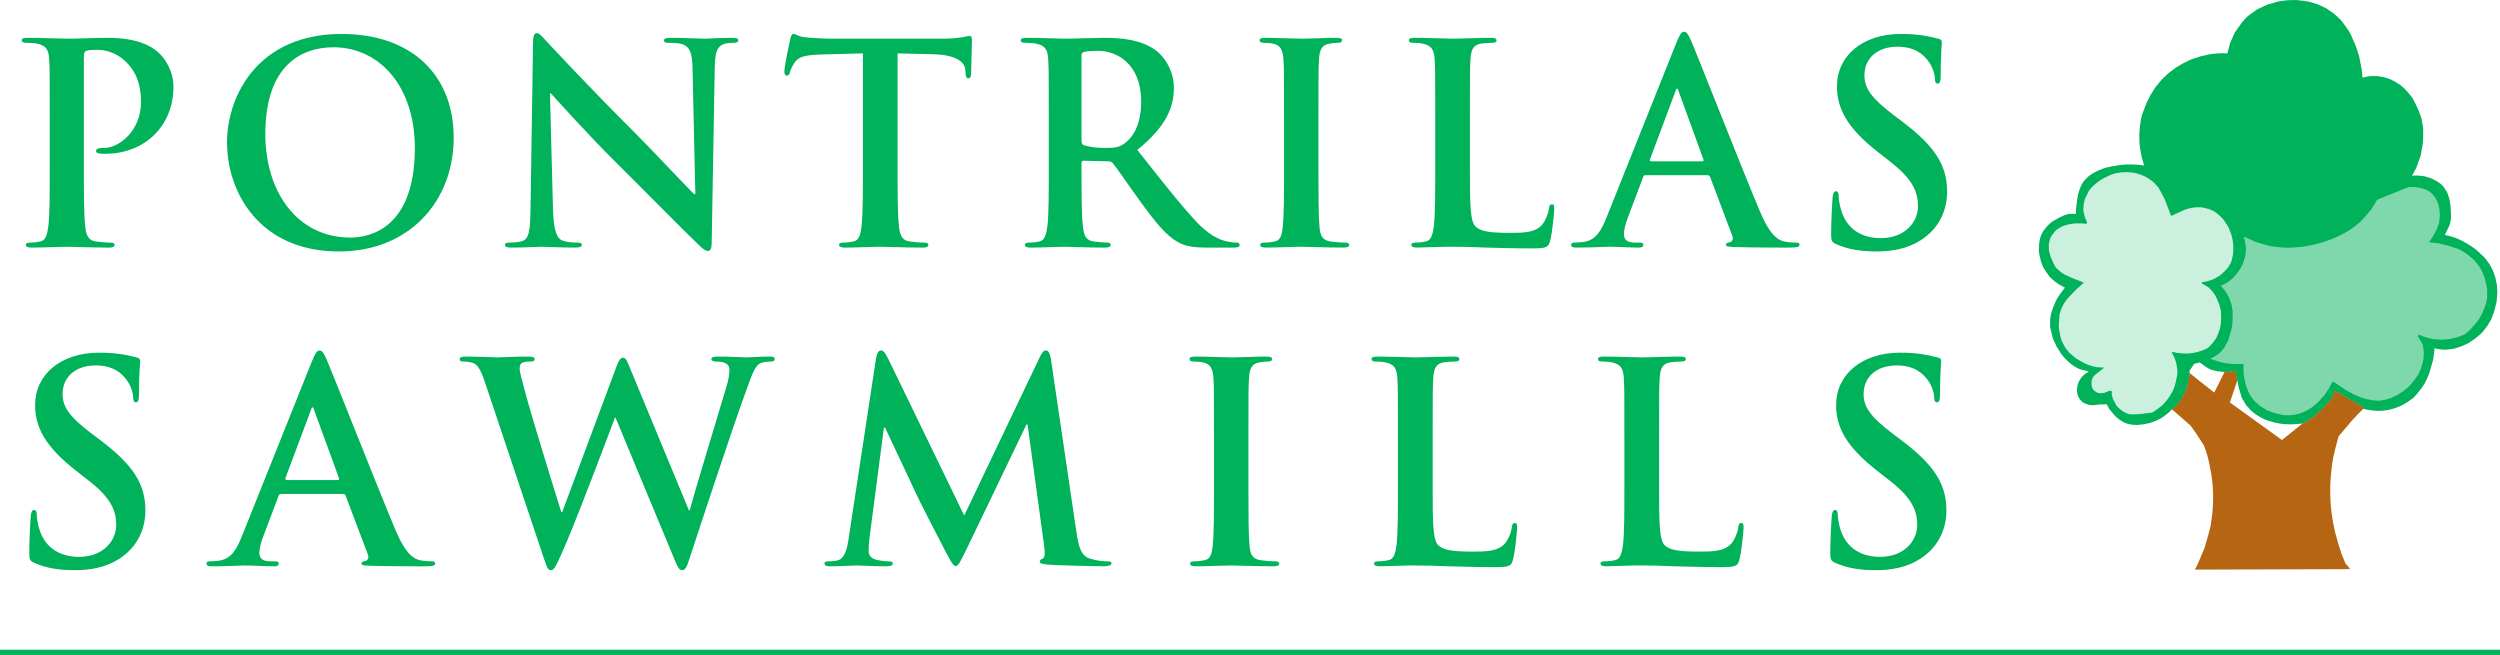 <?xml version="1.0" encoding="UTF-8"?>
<svg xmlns="http://www.w3.org/2000/svg" viewBox="0 0 290.28 76.044">
  <defs>
    <style>.d,.g{fill:#b66612;}.e{fill:#7fd8ac;}.f{fill:#ccf0de;}.h{fill:#00b259;}</style>
  </defs>
  <rect class="h" y="75.443" width="290.28" height=".601"></rect>
  <path class="h" d="m5.775,13.735c0-4.897,0-5.798-.064-6.829-.064-1.096-.321-1.61-1.385-1.836-.258-.065-.806-.097-1.257-.097-.353,0-.547-.064-.547-.29s.226-.29.708-.29c1.708,0,3.737.097,4.639.097,1.321,0,3.189-.097,4.671-.097,4.027,0,5.476,1.353,5.992,1.836.709.677,1.61,2.126,1.61,3.834,0,4.574-3.35,7.795-7.924,7.795-.161,0-.516,0-.677-.032-.161-.032-.387-.064-.387-.29,0-.257.226-.353.902-.353,1.804,0,4.316-2.029,4.316-5.315,0-1.063-.097-3.222-1.9-4.832-1.16-1.063-2.48-1.257-3.222-1.257-.483,0-.967.032-1.257.129-.16.064-.257.258-.257.612v12.886c0,2.963,0,5.508.161,6.894.096.901.289,1.61,1.256,1.739.451.064,1.16.129,1.643.129.354,0,.516.097.516.258,0,.226-.258.322-.612.322-2.126,0-4.155-.097-4.993-.097-.74,0-2.769.097-4.059.097-.419,0-.644-.097-.644-.322,0-.161.129-.258.516-.258.483,0,.87-.064,1.16-.129.644-.129.805-.838.934-1.771.161-1.353.161-3.898.161-6.861v-5.67Z"></path>
  <path class="h" d="m26.36,16.57c0-5.509,3.64-12.628,13.304-12.628,8.021,0,13.015,4.671,13.015,12.048s-5.154,13.208-13.337,13.208c-9.245,0-12.981-6.926-12.981-12.628m21.808.612c0-7.216-4.155-11.693-9.438-11.693-3.704,0-7.924,2.062-7.924,10.082,0,6.701,3.704,12.016,9.89,12.016,2.255,0,7.473-1.095,7.473-10.404"></path>
  <path class="h" d="m64.211,24.366c.064,2.513.482,3.35,1.127,3.575.548.193,1.16.226,1.675.226.354,0,.548.064.548.258,0,.258-.29.322-.74.322-2.095,0-3.383-.097-3.995-.097-.29,0-1.804.097-3.478.097-.419,0-.709-.032-.709-.322,0-.193.193-.258.516-.258.419,0,.998-.032,1.449-.161.838-.258.967-1.191.999-3.994l.29-19.07c0-.645.097-1.096.419-1.096.353,0,.643.419,1.191.999.387.419,5.283,5.669,9.986,10.341,2.19,2.19,6.539,6.829,7.087,7.344h.161l-.322-14.463c-.032-1.966-.322-2.577-1.096-2.899-.482-.193-1.256-.193-1.707-.193-.387,0-.516-.097-.516-.29,0-.258.354-.29.838-.29,1.675,0,3.222.097,3.897.097.354,0,1.579-.097,3.157-.097.419,0,.741.032.741.29,0,.193-.193.29-.58.29-.322,0-.58,0-.967.097-.901.258-1.159.934-1.191,2.738l-.354,20.326c0,.709-.129.999-.419.999-.354,0-.741-.354-1.096-.709-2.029-1.933-6.152-6.153-9.503-9.471-3.511-3.479-7.086-7.506-7.666-8.118h-.097l.354,13.53Z"></path>
  <path class="h" d="m100.193,6.197l-4.801.129c-1.868.064-2.641.226-3.124.935-.322.483-.483.869-.548,1.127-.064.258-.161.387-.354.387-.225,0-.29-.161-.29-.516,0-.515.612-3.446.677-3.704.097-.419.193-.612.387-.612.258,0,.58.322,1.385.387.935.097,2.158.161,3.222.161h12.756c1.031,0,1.74-.097,2.224-.161.482-.097.74-.161.869-.161.225,0,.258.193.258.677,0,.676-.097,2.899-.097,3.736-.032.322-.097.516-.29.516-.258,0-.322-.161-.354-.645l-.032-.354c-.064-.837-.934-1.739-3.801-1.804l-4.059-.097v13.208c0,2.963,0,5.508.161,6.894.097.901.29,1.61,1.256,1.739.451.064,1.16.129,1.642.129.354,0,.516.097.516.258,0,.226-.258.322-.612.322-2.126,0-4.155-.097-5.057-.097-.741,0-2.77.097-4.06.097-.418,0-.643-.097-.643-.322,0-.161.129-.258.515-.258.483,0,.87-.064,1.16-.129.644-.129.837-.838.935-1.771.161-1.353.161-3.898.161-6.861V6.197Z"></path>
  <path class="h" d="m121.775,13.735c0-4.897,0-5.798-.064-6.829-.064-1.096-.322-1.61-1.385-1.836-.258-.065-.806-.097-1.257-.097-.354,0-.547-.064-.547-.29s.225-.29.708-.29c1.708,0,3.737.097,4.413.097,1.096,0,3.544-.097,4.542-.097,2.03,0,4.188.193,5.928,1.385.902.612,2.19,2.256,2.19,4.414,0,2.384-.999,4.574-4.252,7.216,2.867,3.607,5.09,6.475,6.99,8.472,1.804,1.868,3.125,2.094,3.607,2.19.354.064.645.097.902.097s.387.097.387.258c0,.258-.226.322-.612.322h-3.06c-1.804,0-2.609-.161-3.446-.612-1.386-.741-2.609-2.255-4.413-4.735-1.289-1.771-2.77-3.962-3.189-4.445-.161-.193-.354-.226-.58-.226l-2.802-.064c-.161,0-.258.064-.258.258v.451c0,2.995,0,5.54.161,6.894.097.934.289,1.643,1.256,1.771.483.064,1.191.129,1.578.129.258,0,.387.097.387.258,0,.226-.226.322-.644.322-1.868,0-4.252-.097-4.735-.097-.611,0-2.641.097-3.93.097-.419,0-.644-.097-.644-.322,0-.161.129-.258.516-.258.483,0,.87-.064,1.16-.129.644-.129.805-.838.934-1.771.161-1.353.161-3.898.161-6.861v-5.67Zm3.802,2.545c0,.354.064.483.289.58.677.226,1.644.322,2.448.322,1.289,0,1.708-.129,2.287-.548.967-.709,1.901-2.19,1.901-4.832,0-4.574-3.028-5.895-4.929-5.895-.806,0-1.386.032-1.708.129-.225.064-.289.193-.289.451v9.793Z"></path>
  <path class="h" d="m149.092,13.735c0-4.897,0-5.798-.064-6.829-.064-1.096-.386-1.643-1.095-1.804-.354-.097-.773-.129-1.159-.129-.322,0-.516-.064-.516-.322,0-.193.258-.258.772-.258,1.225,0,3.254.097,4.188.097.805,0,2.705-.097,3.93-.097.419,0,.677.064.677.258,0,.258-.193.322-.516.322s-.58.032-.967.097c-.869.161-1.127.708-1.191,1.836-.064,1.031-.064,1.933-.064,6.829v5.67c0,3.124,0,5.669.129,7.055.097.869.322,1.449,1.288,1.578.451.064,1.16.129,1.644.129.353,0,.515.097.515.258,0,.226-.258.322-.611.322-2.127,0-4.156-.097-5.025-.097-.741,0-2.77.097-4.059.097-.418,0-.644-.097-.644-.322,0-.161.129-.258.515-.258.483,0,.87-.064,1.16-.129.644-.129.838-.677.935-1.61.16-1.353.16-3.898.16-7.022v-5.67Z"></path>
  <path class="h" d="m170.675,19.405c0,4.123,0,6.346.677,6.926.548.483,1.385.708,3.897.708,1.708,0,2.964-.032,3.769-.901.386-.419.772-1.321.837-1.933.032-.29.097-.483.354-.483.226,0,.258.161.258.548,0,.354-.226,2.769-.483,3.704-.193.709-.354.87-2.029.87-2.319,0-3.994-.064-5.444-.097-1.449-.064-2.608-.097-3.93-.097-.354,0-1.062,0-1.836.032-.741,0-1.578.064-2.223.064-.419,0-.645-.097-.645-.322,0-.161.129-.258.516-.258.483,0,.87-.064,1.159-.129.644-.129.806-.838.934-1.771.161-1.353.161-3.898.161-6.861v-5.67c0-4.897,0-5.798-.065-6.829-.064-1.096-.322-1.61-1.385-1.836-.258-.065-.645-.097-1.063-.097-.354,0-.548-.064-.548-.29s.226-.29.709-.29c1.514,0,3.543.097,4.413.097.773,0,3.125-.097,4.381-.097.451,0,.677.064.677.29s-.193.29-.58.29c-.355,0-.87.032-1.256.097-.87.161-1.128.708-1.192,1.836-.064,1.031-.064,1.933-.064,6.829v5.67Z"></path>
  <path class="h" d="m191.066,20.339c-.161,0-.226.065-.29.258l-1.739,4.606c-.322.806-.483,1.579-.483,1.965,0,.58.29.999,1.289.999h.482c.387,0,.483.064.483.258,0,.258-.193.322-.547.322-1.031,0-2.417-.097-3.415-.097-.354,0-2.126.097-3.801.097-.419,0-.612-.064-.612-.322,0-.193.129-.258.387-.258.29,0,.74-.032.998-.064,1.482-.193,2.094-1.288,2.738-2.899l8.086-20.229c.387-.935.579-1.289.901-1.289.29,0,.483.29.806,1.031.773,1.772,5.927,14.915,7.989,19.811,1.224,2.899,2.158,3.351,2.834,3.512.483.097.967.129,1.353.129.258,0,.419.032.419.258,0,.258-.29.322-1.482.322-1.159,0-3.511,0-6.088-.064-.58-.032-.967-.032-.967-.258,0-.193.129-.258.451-.29.226-.064.451-.354.29-.741l-2.577-6.829c-.064-.161-.161-.226-.322-.226h-7.184Zm6.571-1.61c.161,0,.193-.097.161-.193l-2.898-7.957c-.032-.128-.064-.29-.161-.29s-.161.162-.193.29l-2.964,7.925c-.032.129,0,.226.129.226h5.927Z"></path>
  <path class="h" d="m213.229,28.36c-.516-.226-.612-.387-.612-1.096,0-1.771.129-3.704.161-4.22.032-.483.129-.837.387-.837.29,0,.322.289.322.547,0,.419.129,1.096.29,1.643.708,2.384,2.609,3.253,4.606,3.253,2.899,0,4.316-1.965,4.316-3.672,0-1.579-.483-3.061-3.157-5.154l-1.481-1.16c-3.544-2.769-4.768-5.024-4.768-7.634,0-3.544,2.964-6.089,7.441-6.089,2.094,0,3.446.322,4.284.548.29.064.451.161.451.387,0,.419-.129,1.353-.129,3.865,0,.709-.097.967-.354.967-.226,0-.322-.193-.322-.58,0-.29-.161-1.288-.837-2.126-.483-.612-1.418-1.578-3.512-1.578-2.384,0-3.833,1.385-3.833,3.317,0,1.482.74,2.609,3.414,4.639l.902.677c3.897,2.932,5.283,5.154,5.283,8.215,0,1.868-.709,4.091-3.028,5.604-1.61,1.031-3.415,1.321-5.122,1.321-1.868,0-3.318-.226-4.703-.838"></path>
  <path class="h" d="m4.009,65.368c-.516-.226-.612-.387-.612-1.096,0-1.771.129-3.704.161-4.22.032-.483.129-.838.387-.838.291,0,.323.29.323.548,0,.419.129,1.096.29,1.642.71,2.384,2.613,3.254,4.613,3.254,2.904,0,4.323-1.965,4.323-3.673,0-1.578-.483-3.06-3.161-5.153l-1.484-1.16c-3.549-2.77-4.774-5.025-4.774-7.635,0-3.543,2.968-6.088,7.452-6.088,2.097,0,3.452.322,4.291.548.29.064.451.161.451.387,0,.418-.129,1.353-.129,3.865,0,.709-.097.966-.354.966-.227,0-.323-.192-.323-.579,0-.29-.161-1.289-.839-2.126-.483-.612-1.419-1.579-3.517-1.579-2.387,0-3.839,1.386-3.839,3.318,0,1.481.742,2.609,3.42,4.639l.903.677c3.903,2.931,5.291,5.154,5.291,8.214,0,1.868-.71,4.091-3.033,5.605-1.612,1.031-3.419,1.32-5.129,1.32-1.871,0-3.323-.225-4.711-.837"></path>
  <path class="h" d="m32.625,57.347c-.161,0-.226.064-.29.258l-1.742,4.606c-.323.806-.484,1.578-.484,1.965,0,.58.291.999,1.291.999h.483c.388,0,.484.064.484.258,0,.257-.194.322-.549.322-1.032,0-2.42-.098-3.42-.098-.355,0-2.129.098-3.807.098-.42,0-.613-.065-.613-.322,0-.193.129-.258.388-.258.29,0,.741-.032,1-.064,1.483-.193,2.097-1.289,2.742-2.899l8.098-20.229c.388-.935.581-1.289.903-1.289.29,0,.484.29.807,1.031.775,1.771,5.937,14.914,8.001,19.811,1.226,2.899,2.161,3.35,2.839,3.512.484.097.968.129,1.355.129.258,0,.419.032.419.258,0,.257-.29.322-1.483.322-1.162,0-3.517,0-6.098-.065-.581-.032-.969-.032-.969-.257,0-.193.13-.258.452-.29.226-.064.451-.354.29-.741l-2.581-6.829c-.064-.161-.161-.225-.322-.225h-7.194Zm6.581-1.61c.162,0,.194-.097.162-.193l-2.904-7.957c-.032-.129-.064-.29-.161-.29s-.161.161-.193.29l-2.968,7.925c-.033.129,0,.226.129.226h5.936Z"></path>
  <path class="h" d="m56.369,44.558c-.387-1.191-.741-1.965-1.193-2.287-.354-.225-1-.289-1.29-.289-.323,0-.517-.032-.517-.29,0-.226.258-.29.71-.29,1.678,0,3.452.097,3.742.097s1.71-.097,3.581-.097c.452,0,.678.097.678.29,0,.258-.258.29-.581.29-.258,0-.58,0-.807.128-.29.129-.354.354-.354.709,0,.419.322,1.515.71,2.964.548,2.126,3.549,11.887,4.129,13.69h.097l6.259-16.783c.323-.901.549-1.159.808-1.159.354,0,.516.482.935,1.514l6.71,16.203h.097c.581-2.158,3.162-10.662,4.291-14.432.226-.74.322-1.417.322-1.868,0-.516-.29-.966-1.548-.966-.323,0-.549-.097-.549-.29,0-.226.258-.29.742-.29,1.71,0,3.064.097,3.355.097.226,0,1.613-.097,2.678-.097.354,0,.58.064.58.258,0,.225-.161.322-.451.322-.323,0-.774.031-1.129.16-.774.29-1.13,1.579-1.808,3.415-1.483,4.059-4.871,14.303-6.452,19.135-.354,1.128-.516,1.514-.936,1.514-.322,0-.516-.386-1-1.578l-6.71-16.139h-.065c-.612,1.642-4.903,13.046-6.291,16.01-.612,1.321-.774,1.707-1.161,1.707-.322,0-.451-.354-.742-1.191l-6.84-20.456Z"></path>
  <path class="h" d="m101.73,41.53c.097-.548.29-.838.549-.838s.451.161.87.999l8.808,18.168,8.775-18.394c.259-.516.42-.773.71-.773s.484.322.581.999l2.935,19.907c.29,2.029.613,2.964,1.581,3.254.935.29,1.581.322,2,.322.291,0,.517.032.517.226,0,.257-.388.354-.839.354-.807,0-5.259-.098-6.55-.193-.741-.064-.935-.161-.935-.354,0-.161.13-.258.355-.354.193-.064.29-.483.161-1.386l-1.936-14.174h-.129l-7.033,14.625c-.742,1.515-.903,1.804-1.194,1.804s-.612-.644-1.129-1.61c-.774-1.481-3.323-6.41-3.71-7.313-.29-.677-2.226-4.735-3.355-7.151h-.129l-1.678,12.821c-.064.58-.097.998-.097,1.514,0,.612.419.902.968,1.031.581.129,1.032.161,1.355.161.258,0,.483.064.483.226,0,.29-.29.354-.774.354-1.354,0-2.807-.098-3.388-.098-.612,0-2.161.098-3.193.098-.323,0-.581-.064-.581-.354,0-.161.193-.226.517-.226.258,0,.483,0,.968-.097.903-.193,1.161-1.45,1.322-2.545l3.194-21.003Z"></path>
  <path class="h" d="m140.96,50.743c0-4.896,0-5.799-.064-6.829-.064-1.096-.388-1.643-1.097-1.805-.355-.097-.774-.128-1.162-.128-.322,0-.516-.064-.516-.322,0-.193.258-.258.773-.258,1.226,0,3.259.097,4.194.097.807,0,2.71-.097,3.936-.097.419,0,.677.064.677.258,0,.258-.193.322-.516.322s-.581.031-.968.097c-.871.16-1.13.708-1.194,1.836-.064,1.03-.064,1.933-.064,6.829v5.669c0,3.125,0,5.67.129,7.055.098.87.323,1.45,1.291,1.579.451.064,1.161.129,1.645.129.354,0,.516.097.516.258,0,.225-.258.321-.612.321-2.13,0-4.162-.097-5.033-.097-.742,0-2.774.097-4.065.097-.419,0-.644-.097-.644-.321,0-.161.129-.258.516-.258.484,0,.871-.064,1.162-.129.644-.129.838-.677.936-1.611.161-1.352.161-3.897.161-7.022v-5.669Z"></path>
  <path class="h" d="m166.35,56.413c0,4.123,0,6.346.678,6.926.548.483,1.387.708,3.903.708,1.71,0,2.968-.032,3.774-.901.388-.419.774-1.321.839-1.934.032-.289.097-.482.355-.482.226,0,.258.16.258.547,0,.354-.226,2.77-.484,3.705-.193.709-.354.869-2.032.869-2.323,0-4-.064-5.452-.097-1.451-.063-2.613-.097-3.936-.097-.355,0-1.064,0-1.839.033-.742,0-1.581.063-2.227.063-.419,0-.646-.097-.646-.321,0-.161.13-.258.517-.258.484,0,.871-.064,1.161-.129.645-.129.807-.838.935-1.771.162-1.353.162-3.898.162-6.861v-5.67c0-4.896,0-5.799-.065-6.829-.064-1.096-.322-1.611-1.387-1.837-.258-.064-.645-.096-1.064-.096-.355,0-.549-.064-.549-.29s.226-.29.71-.29c1.517,0,3.549.097,4.42.097.774,0,3.129-.097,4.388-.097.451,0,.677.064.677.29s-.193.29-.58.29c-.355,0-.871.031-1.259.096-.87.161-1.129.709-1.193,1.837-.064,1.03-.064,1.933-.064,6.829v5.67Z"></path>
  <path class="h" d="m192.643,56.413c0,4.123,0,6.346.678,6.926.548.483,1.387.708,3.903.708,1.71,0,2.969-.032,3.775-.901.387-.419.773-1.321.838-1.934.033-.289.098-.482.355-.482.226,0,.258.16.258.547,0,.354-.226,2.77-.483,3.705-.194.709-.355.869-2.033.869-2.322,0-4-.064-5.452-.097-1.451-.063-2.613-.097-3.936-.097-.355,0-1.064,0-1.839.033-.742,0-1.581.063-2.227.063-.419,0-.645-.097-.645-.321,0-.161.129-.258.516-.258.484,0,.871-.064,1.161-.129.645-.129.807-.838.936-1.771.162-1.353.162-3.898.162-6.861v-5.67c0-4.896,0-5.799-.064-6.829-.065-1.096-.323-1.611-1.388-1.837-.258-.064-.645-.096-1.064-.096-.355,0-.549-.064-.549-.29s.226-.29.71-.29c1.517,0,3.549.097,4.42.097.774,0,3.129-.097,4.388-.097.451,0,.678.064.678.29s-.194.29-.581.29c-.354,0-.871.031-1.258.096-.871.161-1.13.709-1.194,1.837-.064,1.03-.064,1.933-.064,6.829v5.67Z"></path>
  <path class="h" d="m213.129,65.368c-.517-.226-.613-.387-.613-1.096,0-1.771.129-3.704.161-4.22.032-.483.129-.838.388-.838.29,0,.322.29.322.548,0,.419.129,1.096.29,1.642.71,2.384,2.613,3.254,4.614,3.254,2.903,0,4.323-1.965,4.323-3.673,0-1.578-.484-3.06-3.162-5.153l-1.484-1.16c-3.549-2.77-4.774-5.025-4.774-7.635,0-3.543,2.968-6.088,7.452-6.088,2.098,0,3.452.322,4.291.548.29.064.452.161.452.387,0,.418-.129,1.353-.129,3.865,0,.709-.098.966-.355.966-.226,0-.322-.192-.322-.579,0-.29-.161-1.289-.839-2.126-.484-.612-1.42-1.579-3.517-1.579-2.388,0-3.839,1.386-3.839,3.318,0,1.481.741,2.609,3.419,4.639l.903.677c3.904,2.931,5.291,5.154,5.291,8.214,0,1.868-.709,4.091-3.032,5.605-1.613,1.031-3.42,1.32-5.13,1.32-1.871,0-3.323-.225-4.71-.837"></path>
  <polygon class="d" points="259.79 42.991 259.772 42.954 259.742 42.914 259.715 42.885 259.684 42.857 259.649 42.835 259.615 42.821 259.595 42.814 259.554 42.805 259.523 42.803 259.501 42.804 259.479 42.806 259.441 42.813 258.883 42.904 258.399 42.936 258.292 43.184 258.91 43.145 259.48 43.051 259.519 43.044 259.54 43.051 259.567 43.08 259.784 44.176 259.939 43.722 259.802 43.031 259.79 42.991"></polygon>
  <path class="d" d="m254.223,43.297l-.182-.146-.046-.002-.011.129-.005.064-.007.07-.008.076-.01.081-.007.057-.005.036-.007.048-.008.052-.007.044-.01.061-.008.044-.011.065-.009.044-.013.066-.011.056-.015.067-.013.057-.016.07-.014.057-.018.077-.015.053-.022.08-.014.051-.028.098-.016.051-.031.1-.017.049-.036.105-.017.047-.041.11-.016.042-.051.124-.012.029-.068.154-.076.159-.003.007-.075.145-.021.038-.063.113-.036.06-.049.08-.04.061-.052.08-.027.04-.064.091-.034.046-.063.083-.039.049-.062.076-.048.057-.046.052-.056.06-.047.05-.06.061-.047.047-.066.062-.047.043-.076.065-.041.035-.127.101-.024.021-.008.009-.008.009.18.156.004.004.008-.009.13-.102.006-.004h0s.04-.034.04-.034l.079-.069.011-.009h0l.04-.036.068-.064.016-.015h0l.036-.036.062-.063.019-.018h0l.031-.034.058-.064.023-.024h0l.025-.03.051-.06.03-.034h0l.036-.046.042-.053.022-.028h0s.043-.058.043-.058l.036-.049.018-.023h0l.05-.071.029-.043.012-.017h0l.043-.067.042-.064.011-.018h0l.04-.066.038-.063.012-.02h0l.054-.098.022-.041.008-.014h0l.069-.136.005-.01.004-.007h0l.073-.152h0s.067-.153.067-.153h0l.006-.014.014-.033.043-.104.008-.022.017-.045.032-.084.01-.029.018-.05.025-.07.012-.037.018-.052.018-.059h0l.014-.044.016-.054.015-.048h0l.015-.052.016-.054.01-.037h0l.012-.045.015-.056.01-.038.01-.041.014-.059.009-.036h0l.008-.037.013-.059.009-.035.007-.034.011-.058.008-.035h0l.006-.033.008-.045.006-.03.007-.037.008-.046.003-.021h0s.007-.041.007-.041l.007-.045.002-.015h0l.006-.04.007-.049v-.006h0l.005-.032.007-.058h0l.01-.085.009-.078.007-.072h0s.005-.062.005-.062l-.005-.005Zm-1.902,4.106l-.006.005.045-.038-.039.033Zm.129-.111l-.01.009.05-.045-.04.036Zm.124-.115l-.015.015.051-.051-.036.036Zm.118-.118l-.019.019.051-.054-.031.034Zm.112-.121l-.023.024.049-.056-.025.031Zm.106-.125l-.03.035.065-.08-.035.045Zm.101-.127l-.023.029.065-.086-.042.057Zm.096-.129l-.017.022.066-.094-.05.071Zm.091-.131l-.011.016.055-.083-.044.067Zm.097-.149l-.012.017.052-.084-.04.066Zm.09-.15l-.013.02.066-.117-.054.097Zm.084-.151l-.008.014.077-.149-.069.136Zm.219-.458l-.067.152-.073.152-.004.008.079-.165.071-.161-.006.014Zm.062-.151l-.043.104.051-.127-.008.022Zm.058-.151l-.032.084.042-.113-.01.029Zm.053-.149l-.025.071.037-.108-.012.037Zm.048-.147l-.02.059.032-.102-.013.043Zm.044-.144l-.015.048.029-.1-.015.052Zm.04-.143l-.011.037.022-.083-.012.046Zm.036-.139l-.01.038.019-.08-.01.042Zm.06-.268l-.008.036-.013.059-.008.037-.009.036.017-.073.007-.032.006-.026.015-.069-.007.033Zm.025-.126l-.007.035.014-.068-.007.033Zm.02-.109l-.006.031.012-.068-.006.037Zm.018-.104l-.004.021.011-.062-.007.041Zm.016-.1l-.002.014.008-.054-.006.04Zm.014-.096v.006s.004-.038.004-.038l-.004.032Z"></path>
  <polygon class="d" points="274.768 47.274 274.75 47.226 274.748 47.223 274.727 47.188 274.699 47.156 274.653 47.122 271.186 45.135 271.148 45.118 271.108 45.107 271.072 45.105 271.056 45.105 271.024 45.107 270.984 45.118 270.947 45.136 270.913 45.16 270.884 45.189 270.859 45.224 270.839 45.272 270.7 45.724 270.528 46.121 270.312 46.393 270.309 46.397 270.127 46.634 269.899 46.861 269.895 46.866 269.474 47.31 269.007 47.726 268.21 48.364 267.517 48.833 267.274 48.963 267.344 49.177 267.345 49.177 267.344 49.178 267.345 49.183 267.387 49.179 267.389 49.178 267.643 49.043 267.643 49.042 268.355 48.561 268.356 48.561 269.164 47.913 269.164 47.912 269.644 47.484 269.644 47.484 270.071 47.034 270.311 46.795 270.312 46.794 270.502 46.545 270.739 46.248 270.739 46.247 270.93 45.809 270.93 45.809 271.07 45.351 274.529 47.333 274.393 47.466 274.396 47.475 274.405 47.477 274.409 47.473 274.397 47.47 274.409 47.473 274.636 47.401 274.677 47.381 274.72 47.354 274.764 47.318 274.774 47.309 274.768 47.274"></polygon>
  <path class="g" d="m274.397,47.47l.14-.137v-.003s-3.469-1.987-3.469-1.987l-.143.464-.19.438-.236.297-.191.249-.239.239-.428.45-.478.428-.81.647-.712.482-.253.135-.042.004h0s-2.382,1.913-2.382,1.913l-6.053-4.36.875-2.557-.217-1.096-.027-.029-.021-.007-.039.007-.569.094-.615.039-.003.01-1.195,2.387-1.764-1.384-1.11-.897c-.059.756-.372,2.949-2.038,4.213l-.009.009,2.159,1.885.713.998.767,1.194.094.152.233.647.194.642.162.66.124.66c.38,1.781.427,3.575.238,5.375l-.185,1.343-.34,1.312-.385,1.283-.524,1.258-.266.612-.305.601,18.012-.054-.237-.338-.284-.292-.477-1.171-.381-1.194-.338-1.222c-.712-2.894-.761-5.817-.239-8.751l.293-1.229.327-1.218,1.477-1.746c.428-.501.897-.977,1.399-1.455-.004,0-.008-.002-.013-.003"></path>
  <path class="h" d="m259.54,43.048l.027.029.392,1.984.334,1.115.143.248.379.638.287.309.237.273.236.202.245.197.373.243.386.224.428.213.476.162.712.196c.334.089.719.137,1.101.166.379.036.807.036,1.194.007l.897-.082.253-.135.712-.482.81-.647.478-.428.428-.45.239-.239.191-.249.237-.297.189-.438.143-.464,3.468,1.987v.003s-.139.137-.139.137c1.148.277,2.137.318,3.189.068l.568-.167.721-.292.663-.398.673-.473.516-.572.475-.605.34-.516.284-.601c.144-.285.287-.658.381-1.043l.334-1.208.141-1.224c.338.097.665.136,1.005.156l.522-.007.765-.113.809-.256.857-.392.763-.515.762-.648.618-.779.521-.884.334-.956.243-.987.091-.998-.044-.938-.194-.915-.286-.82-.422-.777-.527-.689-.624-.599c-.422-.382-.855-.709-1.333-.982l-.662-.379c-.435-.213-.862-.405-1.337-.523l-.665-.16.379-.779.144-.313.094-.305.049-.224.047-.239v-.366l-.047-1.088-.096-.6-.054-.291-.088-.275-.143-.434-.239-.378-.235-.351-.34-.321-.428-.29-.618-.31-.712-.225c-.521-.103-1.046-.139-1.52-.084l.475-.881.334-.937c.142-.309.235-.636.284-1.04.095-.402.185-.897.185-1.395l.018-.726-.018-.664-.185-1.026-.333-.909-.385-.826-.334-.631-.428-.541-.434-.479-.469-.428-.577-.381-.615-.314-.618-.221c-.667-.178-1.339-.22-2.002-.136l-.667.136c0-.42-.047-.842-.142-1.259l-.237-1.224-.38-1.169-.481-1.104c-.139-.352-.333-.677-.571-1l-.664-.9-.807-.754-.911-.632-1.003-.47-1.094-.32-1.188-.155c-.765-.046-1.573.008-2.38.179l-1.195.345-1.14.535-1.004.712c-.332.278-.618.59-.856.916l-.76,1.062-.529,1.182-.334,1.247c-.712-.035-1.431,0-2.144.12l-1.004.232-1.046.344-.948.456-.903.547-.861.654-.761.742-.671.819-.57.892-.476.943-.381.999c-.144.337-.237.683-.285,1.02-.188,1.052-.242,2.121-.094,3.186l.189,1.05.286,1.016c-.857-.13-1.718-.165-2.619-.084l-1.146.186-.618.136-.475.155-.577.237-.521.28-.381.249-.286.261-.284.29-.237.317-.19.36-.197.481-.143.528-.088.476-.054.452-.094.801v.488l-.376-.006-.386.017-.19.025-.38.112-.618.296-.813.452-.38.321-.332.368-.333.428-.236.464c-.196.475-.256.997-.256,1.489v.499l.113.56.143.576.236.6.379.588.382.535.521.469.576.422.666.35-.481.631-.428.635-.284.605-.24.6-.193.631-.091.624v.934l.097.302.094.434.144.559.427.901.531.845.378.469.38.374.523.446.576.356.428.172.712.156.192.118-.24.118-.236.148-.19.174-.189.207-.142.221-.149.26-.138.327-.047.362-.054.35.054.256c0,.161.047.316.143.459l.088.208.149.177.142.156.184.143.197.101.236.081.237.071.285.035.239.007.333-.042.337-.039.855-.02.285.524.382.479.378.418.428.359.434.275.477.195.523.112.574.036.761-.071.808-.172.713-.266.576-.287.428-.314.433-.336.369-.387c2.036-1.544,2.052-4.478,2.052-4.478l.532-.792.658-.155c.388.298.768.582,1.101.75.379.172.719.231,1.052.285l.665.064.666-.042.569-.094.039-.007"></path>
  <path class="f" d="m251.05,47.079l.476-.515.428-.589.381-.677.159-.434.13-.486.19-.903v-.46l-.046-.392-.102-.557-.188-.554-.191-.35-.142-.308.67.123.713.064h.57l.576-.064.476-.106.476-.143.427-.166.38-.214.333-.356.333-.393.285-.45.197-.481.188-.529.097-.582.046-.736-.046-.782-.196-.726-.238-.564-.238-.5-.331-.451-.382-.404-.807-.47v-.166c.379-.034.713-.118,1.092-.248l.382-.162.576-.331.521-.453.476-.521.333-.588c.285-.843.332-1.687.189-2.543l-.143-.63-.236-.606c-.048-.194-.143-.385-.285-.563l-.333-.512-.379-.444-.435-.368-.428-.291-.523-.227-.527-.136c-.327-.078-.706-.095-1.095-.053-.379.036-.76.124-1.14.26l-.569.25-1.053.481-.761-1.962-.284-.563-.332-.588-.096-.196-.143-.143-.143-.16-.243-.26-.334-.275-.332-.23-.38-.207-.428-.191-.523-.161c-.337-.094-.861-.152-1.288-.152l-.616.04-.625.112-.524.174-.521.25-.576.302-.521.382-.477.427-.38.445-.475.937c-.142.464-.197.933-.197,1.408l.102.464.143.45.189.418-.048.147-.094.042-.618-.048-.618.006-.528.06-.521.125-.428.143-.34.188-.333.214-.236.232-.19.25-.191.268-.142.286-.153.615v.689l.202.784.381.86.237.434.243.203.184.166.143.131.197.131.236.148.713.338,1.528.605-.909.832-.714.73-.238.256-.188.243-.144.201-.142.209-.284.588-.198.605-.048.673-.042.641.042.547.103.486.088.421.149.411.236.463.126.232.159.214.333.402.382.333.38.311.527.321.523.284.429.166.475.161.617.11.718.032-.861.664-.237.197-.191.207-.046.119-.097.172-.048.194v.482l.096.363.084.159.153.148.333.208.144.035.284.025.386-.042.666-.262.191.071.046.137-.046.153c.046.269.094.524.236.791l.143.249.143.298.243.272.285.249.284.21.334.179.379.129.476.022c.531,0,1.053-.064,1.574-.136l.618-.077.576-.386.57-.44Z"></path>
  <path class="e" d="m263.673,47.805l.434.149.476.125.664.13h.712l.53-.07c.325-.059.665-.156.997-.31l.522-.254.481-.315.373-.297.387-.369.616-.666.532-.8.469-.855,1.524,1.021.952.517.861.363.477.142.757.153.768.071.712-.114.668-.2.761-.35.717-.464.671-.56.564-.653.481-.693.286-.631.194-.605.14-.618.038-.581-.038-.553-.099-.541-.569-.955.143-.168.563.238.577.172.624.12.855.052.95-.07.908-.214.857-.344.569-.498.521-.573.482-.593.379-.647.285-.647c.189-.44.286-.874.346-1.302v-.914l-.06-.397-.19-.803-.29-.826-.328-.593-.385-.505-.374-.417-.293-.243-.235-.207-.287-.208-.284-.189-.333-.198-.381-.172-.949-.308-1.296-.326-.327-.036-.766-.078.434-.605.331-.599.192-.388.235-.658.049-.375.041-.541-.041-.589-.096-.509-.147-.44-.144-.25-.09-.214-.196-.262-.237-.237-.235-.209-.287-.159-.237-.106-.286-.096-.385-.096c-.422-.078-.855-.1-1.283-.059l-3.624,1.46-.665,1.105-.768.915-.514.547-.532.428-.568.422-.616.38-.667.35-.768.345-1.046.386-1.14.327-1.194.226-1.288.119c-.428.029-.949.018-1.474-.024-.48-.046-1.004-.111-1.478-.224l-1.433-.424-1.331-.612c.19.596.285,1.208.24,1.819l-.098.611-.188.576-.238.541-.332.499-.339.45-.38.392-.427.347-.43.271-.474.214.521.618.428.72.284.789.143.774v1.025l-.047.66-.143.678-.19.646-.191.577-.236.386-.19.356-.333.392-.38.35-.434.28-.475.214.908.309.476.13c.475.107.956.161,1.479.178l1.044.013c-.046.405-.046.813,0,1.211l.097.576.094.464.143.424.142.392.19.408.286.44.339.409.379.351.334.262.379.214.333.208.428.172Z"></path>
</svg>
